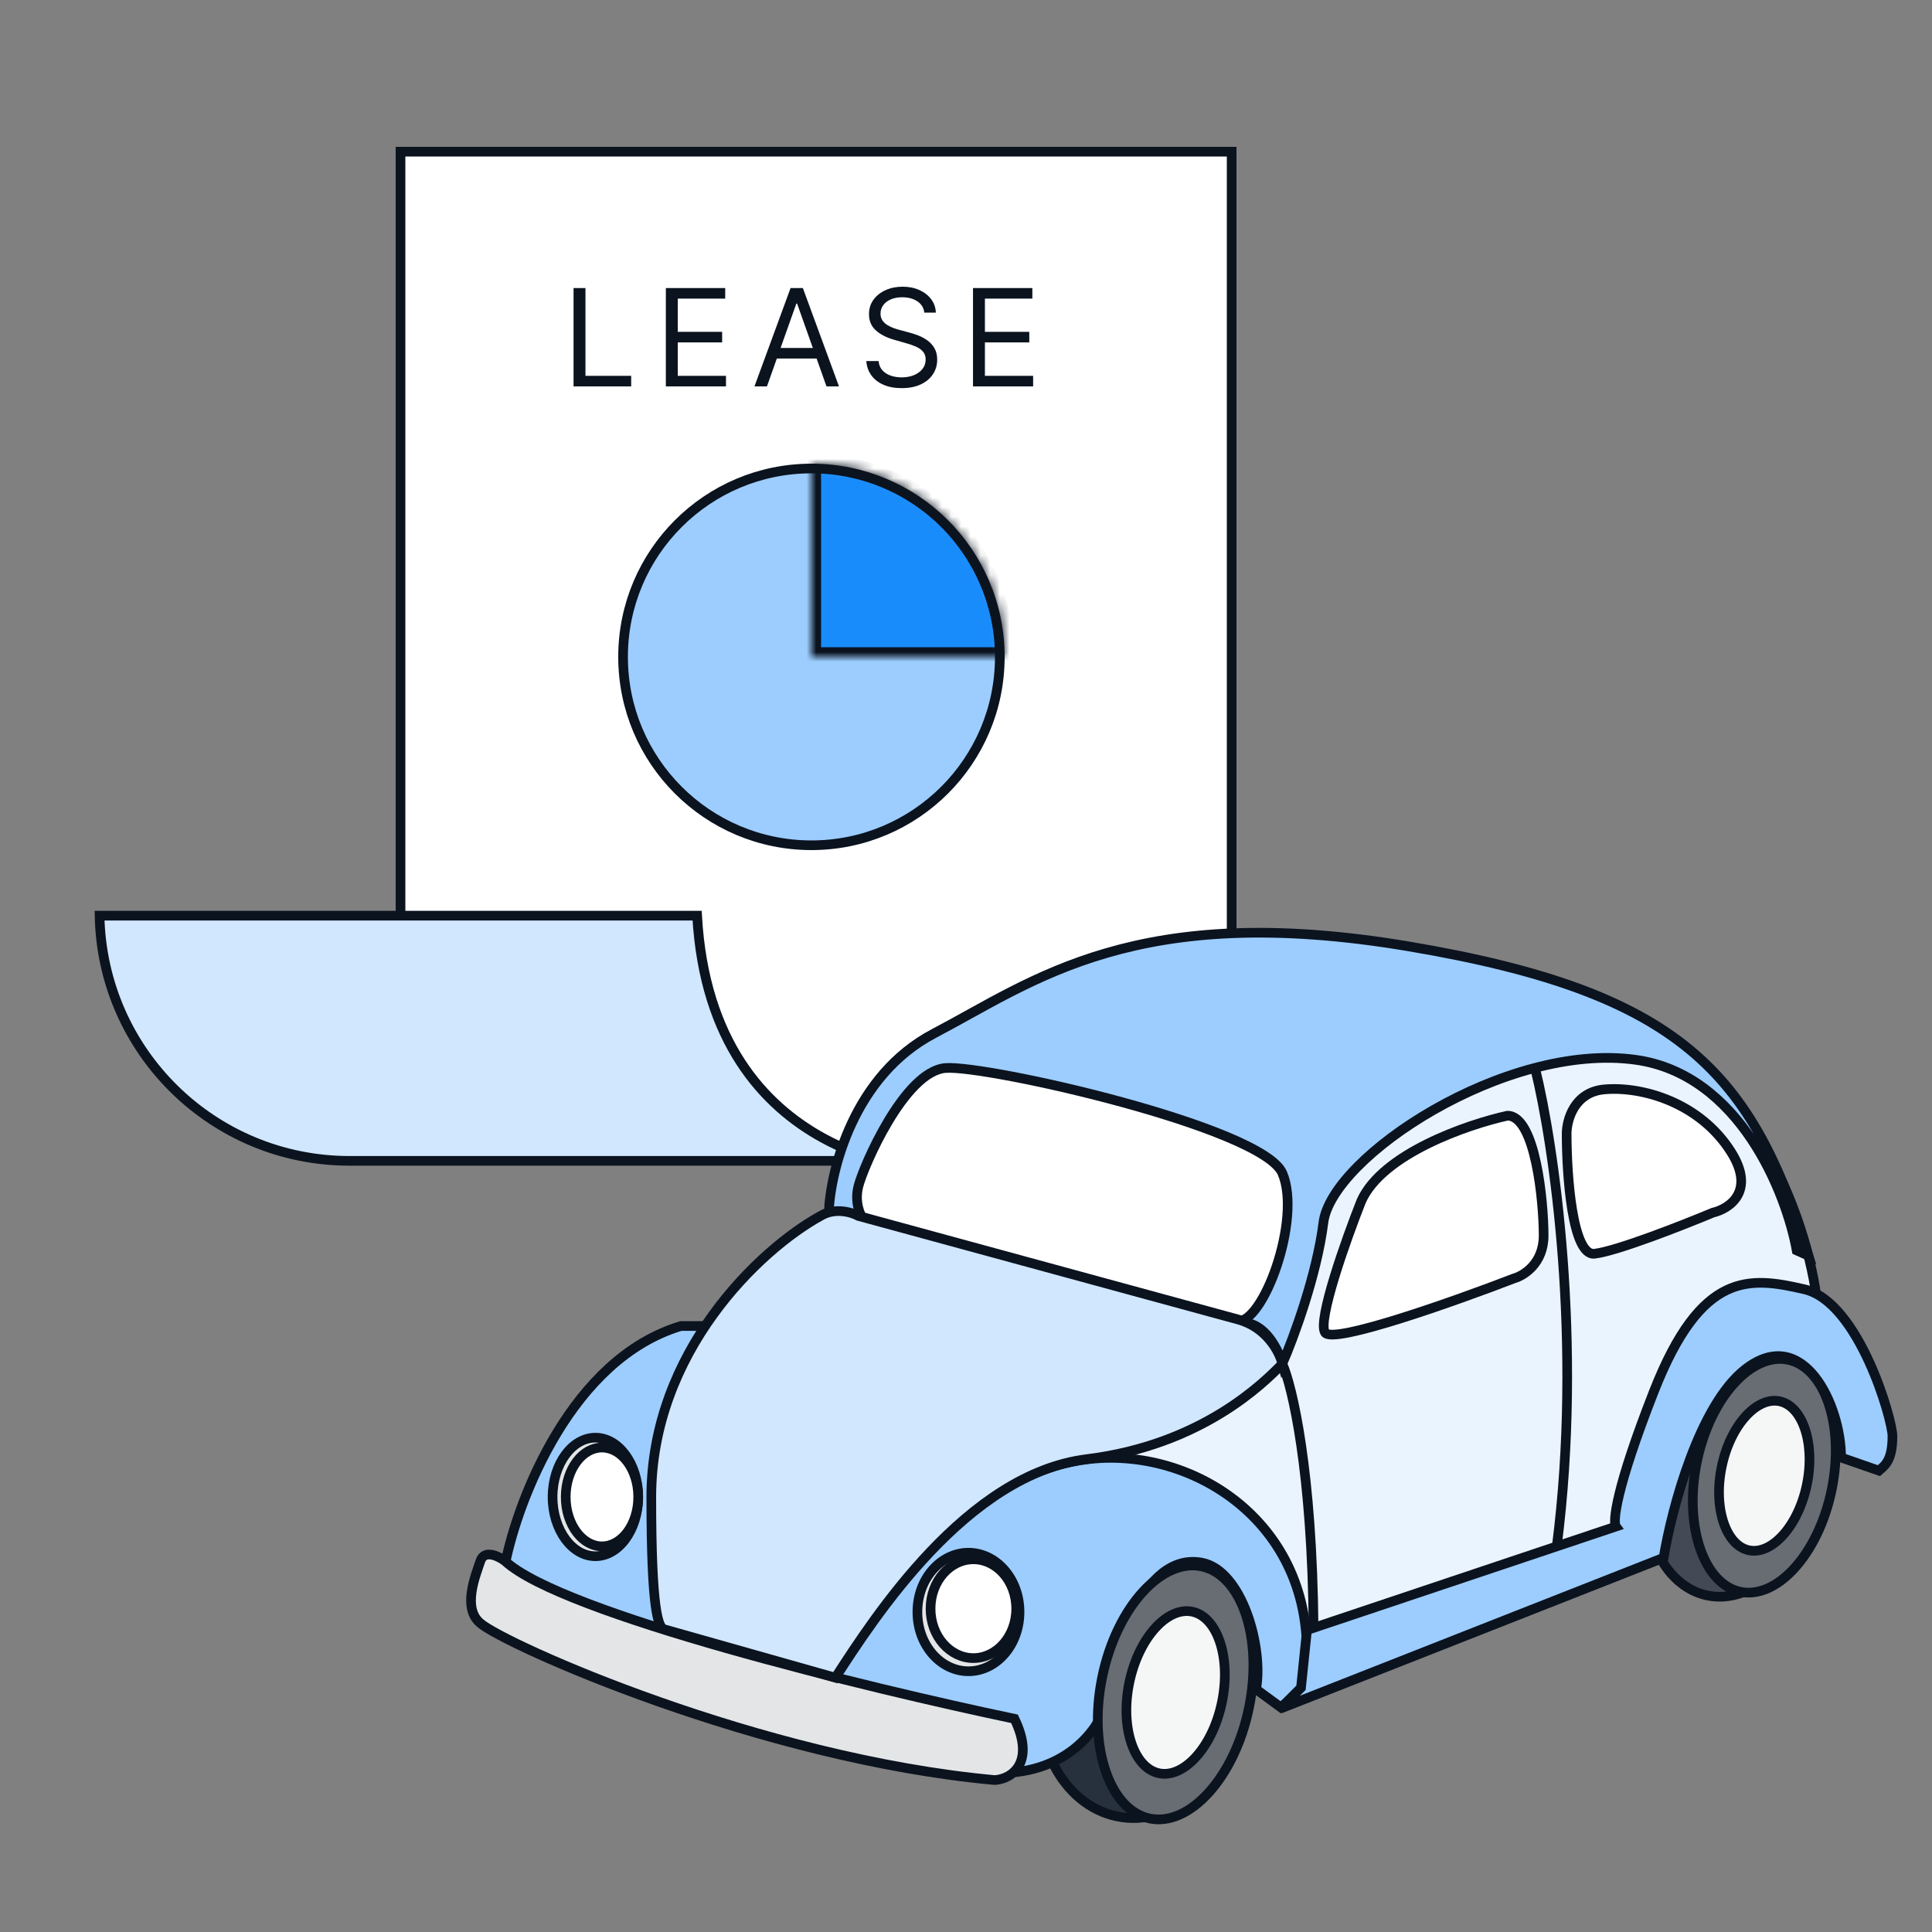 <svg width="200" height="200" viewBox="0 0 200 200" fill="none" xmlns="http://www.w3.org/2000/svg">
<rect x="0" y="0" width="200" height="200" fill="#808080" stroke="none"/>
<g clip-path="url(#clip0_2702_7957)">
<g clip-path="url(#clip1_2702_7957)">
<path d="M127.5 15.7V105.668C127.5 113.586 121.081 120.006 113.163 120.006H41.462V15.7H127.5Z" fill="white" stroke="#0B131F"/>
<path d="M72.166 94.79C72.895 107.847 79.104 114.475 85.207 117.812C87.251 118.93 89.278 119.674 91.07 120.171H36.182C22.055 120.171 10.573 108.853 10.307 94.79H72.166Z" fill="#D0E7FE" stroke="#0B131F"/>
<path d="M59.374 40V29.818H60.607V38.906H65.34V40H59.374ZM68.929 40V29.818H75.074V30.912H70.162V34.352H74.756V35.446H70.162V38.906H75.153V40H68.929ZM79.394 40H78.101L81.84 29.818H83.112L86.851 40H85.558L82.516 31.429H82.436L79.394 40ZM79.871 36.023H85.081V37.117H79.871V36.023ZM95.685 32.364C95.626 31.86 95.384 31.469 94.959 31.19C94.535 30.912 94.015 30.773 93.398 30.773C92.948 30.773 92.553 30.846 92.215 30.991C91.88 31.137 91.618 31.338 91.43 31.593C91.244 31.848 91.151 32.138 91.151 32.463C91.151 32.735 91.216 32.968 91.345 33.164C91.478 33.356 91.647 33.517 91.852 33.646C92.058 33.772 92.273 33.877 92.498 33.959C92.724 34.039 92.931 34.104 93.12 34.153L94.154 34.432C94.419 34.501 94.714 34.597 95.039 34.72C95.367 34.843 95.68 35.01 95.979 35.222C96.28 35.431 96.529 35.7 96.724 36.028C96.92 36.356 97.018 36.758 97.018 37.236C97.018 37.786 96.873 38.283 96.585 38.727C96.3 39.171 95.882 39.524 95.332 39.786C94.785 40.048 94.121 40.179 93.339 40.179C92.609 40.179 91.978 40.061 91.445 39.826C90.914 39.591 90.497 39.263 90.192 38.842C89.89 38.421 89.719 37.932 89.68 37.375H90.952C90.985 37.76 91.115 38.078 91.34 38.33C91.569 38.578 91.857 38.764 92.205 38.886C92.556 39.006 92.934 39.065 93.339 39.065C93.809 39.065 94.232 38.989 94.606 38.837C94.981 38.681 95.278 38.465 95.496 38.19C95.715 37.912 95.824 37.587 95.824 37.216C95.824 36.878 95.73 36.603 95.541 36.391C95.352 36.178 95.104 36.006 94.795 35.874C94.487 35.741 94.154 35.625 93.796 35.526L92.543 35.168C91.748 34.939 91.118 34.612 90.654 34.188C90.19 33.764 89.958 33.209 89.958 32.523C89.958 31.953 90.112 31.456 90.42 31.031C90.732 30.604 91.15 30.272 91.673 30.037C92.2 29.798 92.788 29.679 93.438 29.679C94.094 29.679 94.678 29.797 95.188 30.032C95.698 30.264 96.103 30.582 96.401 30.986C96.703 31.391 96.862 31.85 96.878 32.364H95.685ZM100.725 40V29.818H106.87V30.912H101.958V34.352H106.551V35.446H101.958V38.906H106.949V40H100.725Z" fill="#0B131F"/>
<circle cx="84" cy="68" r="19.5" fill="#9CCDFE" stroke="#0B131F"/>
<mask id="path-5-inside-1_2702_7957" fill="white">
<path d="M104 68C104 65.374 103.483 62.773 102.478 60.346C101.472 57.92 99.999 55.715 98.142 53.858C96.285 52.001 94.08 50.528 91.654 49.522C89.227 48.517 86.626 48 84 48V68H104Z"/>
</mask>
<path d="M104 68C104 65.374 103.483 62.773 102.478 60.346C101.472 57.92 99.999 55.715 98.142 53.858C96.285 52.001 94.08 50.528 91.654 49.522C89.227 48.517 86.626 48 84 48V68H104Z" fill="#198CFB" stroke="#0B131F" stroke-width="2" mask="url(#path-5-inside-1_2702_7957)"/>
</g>
<path d="M181.674 141.139C183.973 141.609 185.835 143.333 186.96 145.824C188.084 148.316 188.452 151.539 187.765 154.9C187.077 158.261 185.473 161.083 183.46 162.932C181.447 164.782 179.058 165.636 176.759 165.166C174.461 164.696 172.599 162.972 171.474 160.48C170.349 157.989 169.983 154.765 170.67 151.404C171.358 148.043 172.961 145.222 174.973 143.373C176.986 141.523 179.375 140.669 181.674 141.139Z" fill="#434A55" stroke="#0B131F"/>
<path d="M163.37 107.668C179.974 106.443 186.733 124.851 188.038 134.207C177.286 129.852 172.216 148.384 171.025 158.195L131.727 172.145C131.954 171.294 132.271 168.3 131.727 163.128C131.182 157.957 117.096 153.375 110.121 151.73C116.472 148.498 129.447 142.033 130.536 142.033C131.625 142.033 134.279 131.712 135.469 126.552C137.851 120.768 146.766 108.893 163.37 107.668Z" fill="#EAF4FE" stroke="#0B131F"/>
<path d="M120.994 161.93C126.636 163.084 130.208 169.793 128.712 177.107C127.216 184.421 121.296 189.189 115.654 188.035C110.013 186.881 106.442 180.172 107.938 172.858C109.434 165.544 115.352 160.776 120.994 161.93Z" fill="#27313E" stroke="#0B131F"/>
<path d="M86.305 173.677C93.11 160.407 103.283 152.139 112.674 151.05C124.413 149.689 137.512 158.876 134.96 174.868L132.579 176.739L130.027 174.868C130.821 170.615 128.6 162.561 124.413 161.768C118.122 160.577 115.056 171.635 114.376 176.739C113.638 179.007 110.429 183.544 103.488 183.544C103.187 183.544 102.906 183.545 102.646 183.546L103.488 184.054C100.721 183.892 96.896 183.573 102.646 183.546L86.305 173.677Z" fill="#9CCDFE" stroke="#0B131F"/>
<path d="M70.483 137.269C59.187 140.671 53.641 155.132 52.28 161.937C55.138 164.931 68.215 168.968 74.396 170.613C70.041 166.122 78.138 149.007 82.732 141.012L73.015 137.269H70.483Z" fill="#9CCDFE" stroke="#0B131F"/>
<path d="M49.729 161.598C50.138 160.373 51.6 161.087 52.281 161.598C58.133 167.042 89.878 174.754 105.019 177.93C107.196 182.421 104.792 184.159 102.978 184.273C78.65 182.061 52.281 170.248 49.729 168.037C47.83 166.469 49.219 163.129 49.729 161.598Z" fill="#E3E5E7" stroke="#0B131F"/>
<path d="M96.68 106.988C88.378 111.344 85.963 121.165 85.793 125.532C90.556 124.511 125.771 136.93 128.664 136.93C130.977 136.93 132.35 139.765 132.746 141.183C133.881 138.575 136.319 131.997 137 126.553C137.85 119.748 155.883 107.839 169.323 109.71C180.075 111.207 184.918 123.49 185.995 129.445L187.219 129.992C181.434 111.109 174.086 102.735 145.846 97.972C117.606 93.208 107.058 101.544 96.68 106.988Z" fill="#9CCDFE" stroke="#0B131F"/>
<path d="M88.858 122.81C88.449 124.443 89.028 125.759 89.368 126.212C101.334 129.558 125.809 136.352 127.987 136.76C130.708 137.27 134.791 126.212 132.75 121.449C130.708 116.685 102.128 110.221 97.875 110.561C93.622 110.901 89.368 120.768 88.858 122.81Z" fill="white" stroke="#0B131F"/>
<path d="M166.092 112.773C162.962 113.045 162.179 115.948 162.179 117.366C162.179 121.619 162.758 130.057 165.071 129.785C167.385 129.513 174.201 126.836 177.32 125.532C179.021 125.135 181.777 123.32 179.192 119.237C175.959 114.134 170.005 112.432 166.092 112.773Z" fill="white" stroke="#0B131F"/>
<path d="M140.913 124.341C143.091 119.441 151.915 116.402 156.054 115.495C158.946 115.495 159.797 124.341 159.797 127.914C159.797 130.772 157.756 132.053 156.735 132.337C150.554 134.719 137.987 139.176 137.171 137.951C136.354 136.726 139.325 128.367 140.913 124.341Z" fill="white" stroke="#0B131F"/>
<path d="M67.422 154.963C67.424 139.952 78.65 129.331 84.945 125.872C86.442 124.966 88.177 125.494 88.858 125.872L128.156 136.59C131.151 137.406 132.466 139.992 132.75 141.183C130.822 143.168 124.399 149.584 112.505 151.05C100.091 152.58 90.511 167.423 86.481 173.666L86.475 173.676L68.671 168.64C68.159 168.299 67.421 166.872 67.422 154.963Z" fill="#D0E7FE" stroke="#0B131F"/>
<path d="M100.254 160.737C103.111 160.737 105.539 163.417 105.539 166.872C105.539 170.327 103.111 173.007 100.254 173.007C97.398 173.007 94.97 170.327 94.97 166.872C94.97 163.417 97.398 160.737 100.254 160.737Z" fill="#E3E5E7" stroke="#0B131F"/>
<path d="M100.764 161.417C103.154 161.417 105.198 163.644 105.198 166.531C105.198 169.418 103.154 171.645 100.764 171.646C98.374 171.646 96.331 169.418 96.331 166.531C96.331 163.644 98.374 161.417 100.764 161.417Z" fill="white" stroke="#0B131F"/>
<path d="M185.094 140.76C186.917 141.133 188.398 142.726 189.256 145.178C190.111 147.618 190.31 150.821 189.618 154.201C188.927 157.58 187.486 160.448 185.742 162.357C183.99 164.275 182.002 165.159 180.18 164.787C178.357 164.414 176.876 162.82 176.018 160.368C175.163 157.928 174.964 154.724 175.656 151.345C176.347 147.965 177.788 145.097 179.532 143.188C181.284 141.271 183.272 140.387 185.094 140.76Z" fill="#686C73" stroke="#0B131F"/>
<path d="M124.366 162.149C126.36 162.557 127.972 164.299 128.905 166.961C129.833 169.612 130.048 173.09 129.299 176.756C128.549 180.423 126.985 183.536 125.09 185.61C123.187 187.693 121.02 188.662 119.026 188.254C117.032 187.846 115.42 186.104 114.488 183.442C113.559 180.79 113.344 177.313 114.094 173.646C114.844 169.98 116.407 166.866 118.302 164.792C120.205 162.71 122.372 161.742 124.366 162.149Z" fill="#686C73" stroke="#0B131F"/>
<path d="M123.41 166.837C124.631 167.086 125.651 168.161 126.25 169.872C126.845 171.571 126.986 173.812 126.501 176.185C126.015 178.557 125.006 180.564 123.791 181.893C122.568 183.231 121.208 183.819 119.987 183.569C118.767 183.319 117.747 182.245 117.148 180.534C116.553 178.835 116.411 176.592 116.897 174.22C117.382 171.848 118.392 169.842 119.607 168.513C120.83 167.175 122.189 166.587 123.41 166.837Z" fill="#F5F6F6" stroke="#0B131F"/>
<path d="M184.213 145.057C185.326 145.285 186.264 146.266 186.817 147.844C187.366 149.412 187.497 151.482 187.049 153.675C186.6 155.867 185.666 157.719 184.546 158.945C183.418 160.18 182.17 160.714 181.057 160.486C179.944 160.259 179.006 159.278 178.454 157.699C177.905 156.132 177.774 154.062 178.223 151.87C178.671 149.677 179.604 147.824 180.724 146.598C181.853 145.363 183.1 144.829 184.213 145.057Z" fill="#F5F6F6" stroke="#0B131F"/>
<path d="M61.636 148.829C62.804 148.829 63.901 149.465 64.723 150.57C65.546 151.677 66.07 153.229 66.07 154.964C66.07 156.699 65.546 158.251 64.723 159.358C63.901 160.463 62.804 161.099 61.636 161.099C60.468 161.099 59.372 160.463 58.549 159.358C57.727 158.251 57.203 156.699 57.203 154.964C57.203 153.229 57.727 151.677 58.549 150.57C59.372 149.465 60.469 148.829 61.636 148.829Z" fill="#E3E5E7" stroke="#0B131F"/>
<path d="M62.316 149.848C63.3 149.848 64.228 150.373 64.926 151.294C65.624 152.216 66.069 153.511 66.069 154.962C66.069 156.414 65.624 157.709 64.926 158.63C64.228 159.551 63.3 160.076 62.316 160.076C61.333 160.076 60.406 159.551 59.708 158.63C59.01 157.709 58.563 156.414 58.563 154.962C58.563 153.511 59.01 152.216 59.708 151.294C60.406 150.373 61.333 149.848 62.316 149.848Z" fill="white" stroke="#0B131F"/>
<path d="M172.216 161.258L132.507 176.89L134.678 174.719L135.3 168.743L167.283 158.025C166.942 157.572 167.249 154.146 171.196 144.075C176.129 131.486 181.142 132.163 186.787 133.466C192.432 134.769 195.906 146.955 195.906 148.664C195.906 151.27 195.07 151.731 194.502 152.241L190.59 150.88C190.59 145.436 186.662 137.123 180.707 141.717C175.944 145.391 173.067 156.097 172.216 161.258Z" fill="#9CCDFE" stroke="#0B131F"/>
<path d="M158.948 110.731C160.819 118.33 163.881 138.836 161.159 160.067" stroke="#0B131F"/>
<path d="M132.75 141.183C133.771 143.508 135.846 152.241 135.982 168.573" stroke="#0B131F"/>
</g>
<defs>
<clipPath id="clip0_2702_7957">
<rect width="200" height="200" fill="white"/>
</clipPath>
<clipPath id="clip1_2702_7957">
<rect width="120" height="120" fill="white" transform="translate(8 8)"/>
</clipPath>
</defs>
</svg>
